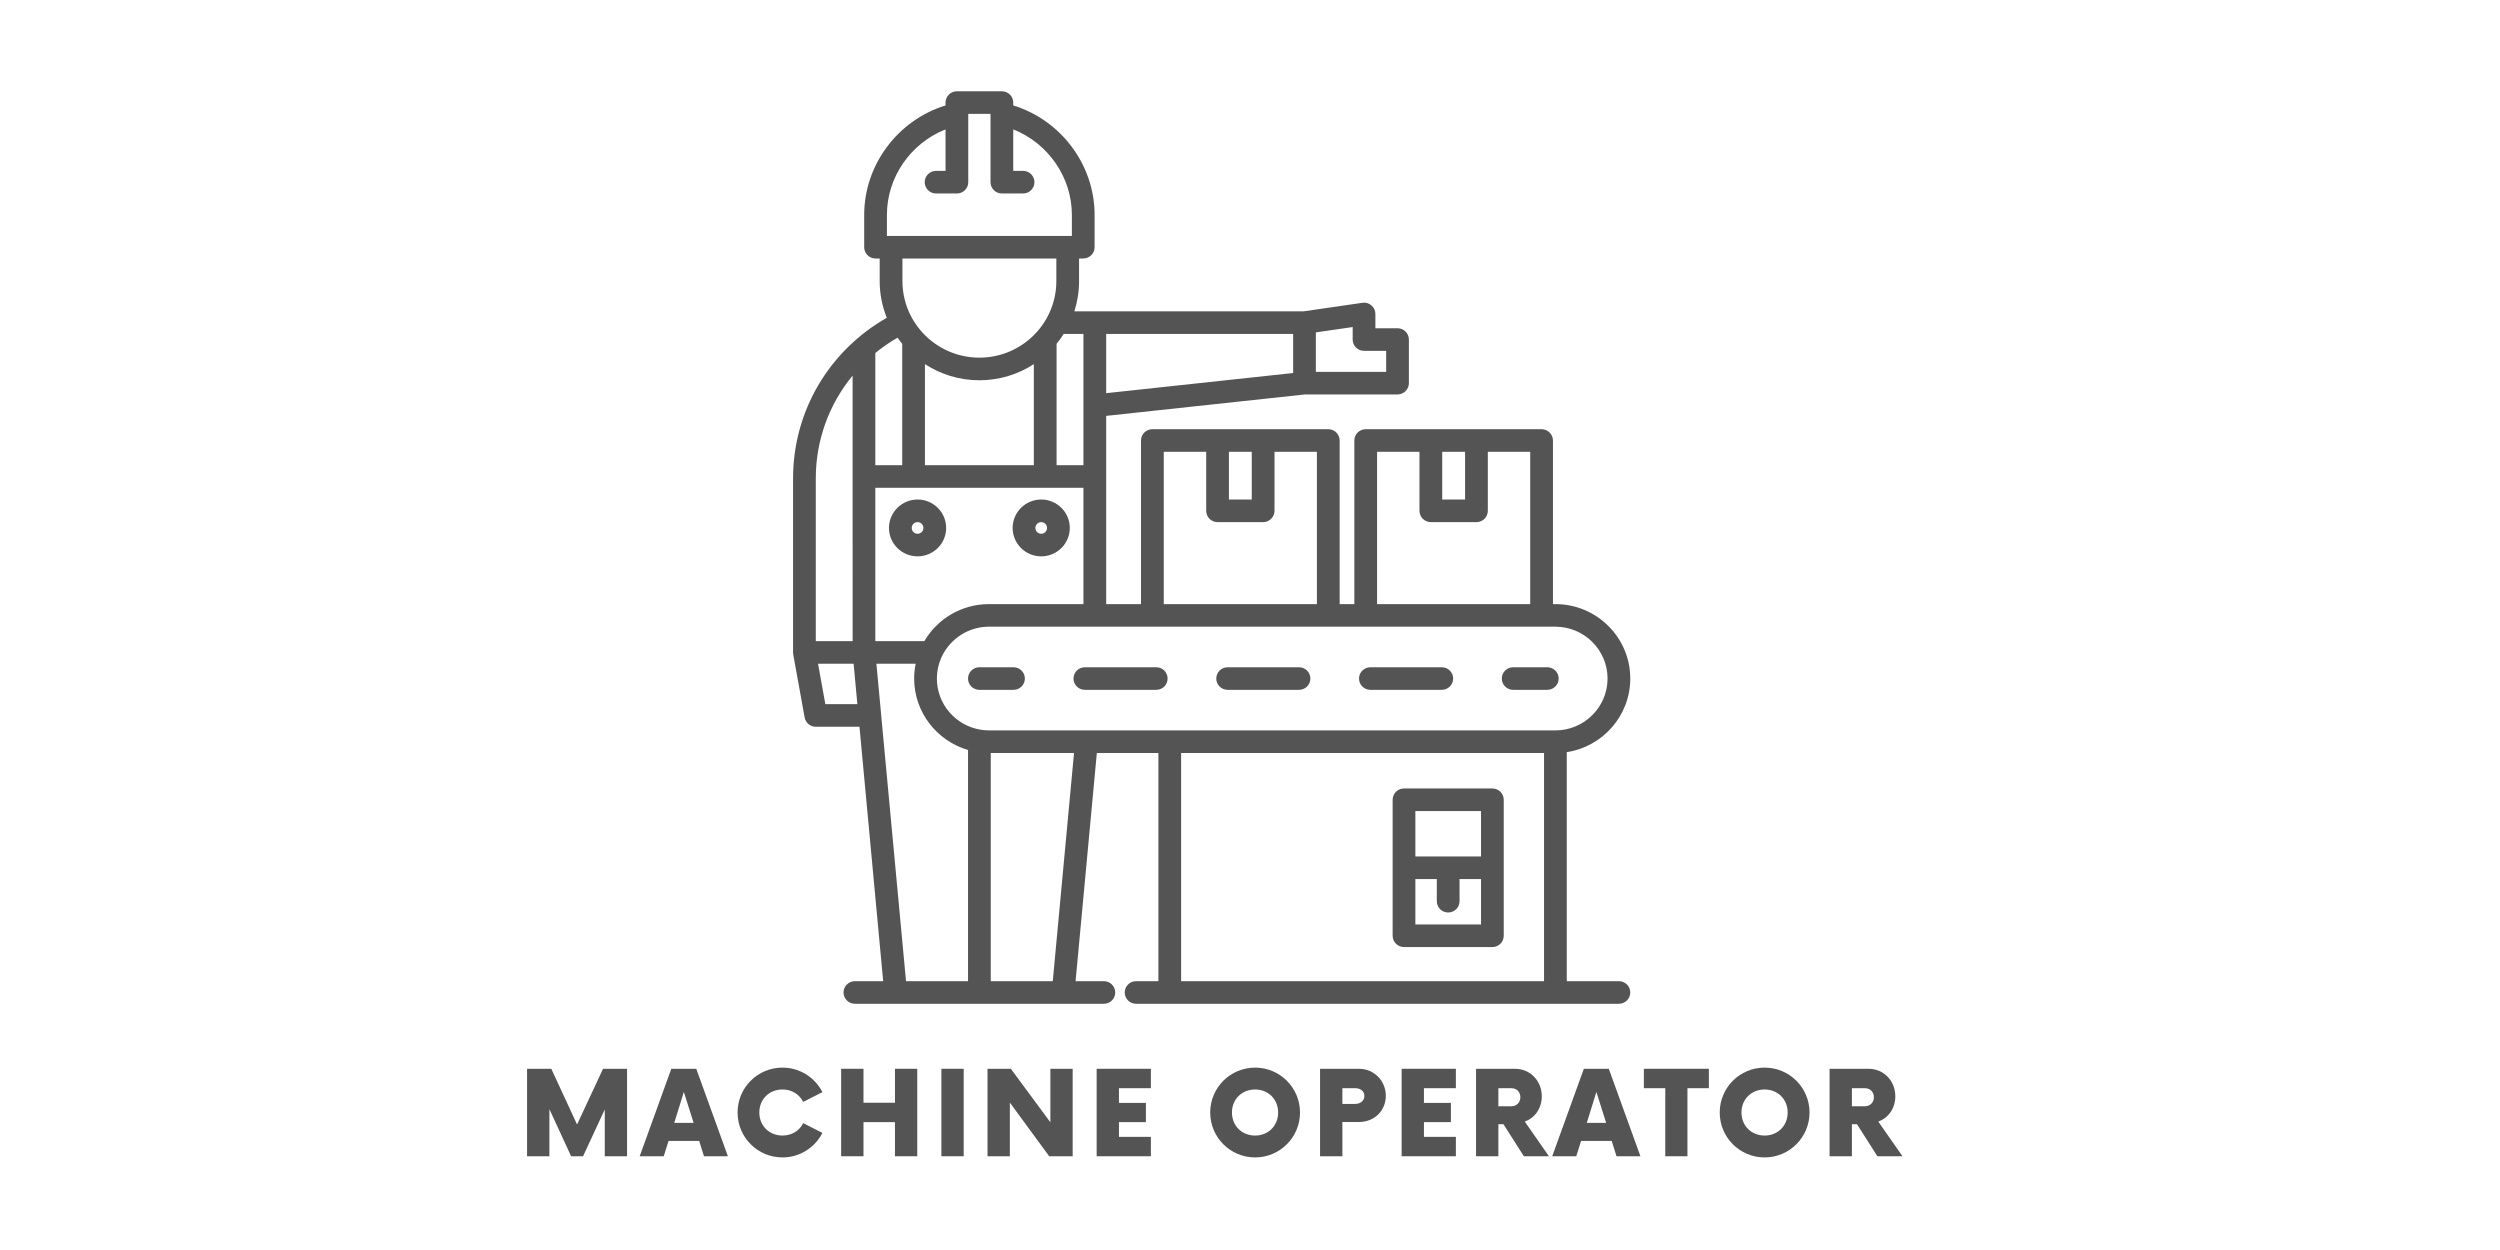 <svg xmlns="http://www.w3.org/2000/svg" xmlns:xlink="http://www.w3.org/1999/xlink" width="400" viewBox="0 0 300 150" height="200" preserveAspectRatio="xMidYMid meet"><defs><g></g><clipPath id="de5ad31354"><path d="M 95.141 10.953 L 195.641 10.953 L 195.641 120.453 L 95.141 120.453 Z M 95.141 10.953 " clip-rule="nonzero"></path></clipPath></defs><path fill="#545454" d="M 110.109 64.051 C 109.723 64.051 109.406 63.738 109.406 63.352 C 109.406 62.969 109.723 62.656 110.109 62.656 C 110.496 62.656 110.809 62.969 110.809 63.352 C 110.809 63.738 110.496 64.051 110.109 64.051 Z M 113.539 63.352 C 113.539 61.473 112 59.941 110.109 59.941 C 108.215 59.941 106.676 61.473 106.676 63.352 C 106.676 65.234 108.215 66.762 110.109 66.762 C 112 66.762 113.539 65.234 113.539 63.352 " fill-opacity="1" fill-rule="nonzero"></path><path fill="#545454" d="M 124.945 62.656 C 125.332 62.656 125.648 62.969 125.648 63.352 C 125.648 63.738 125.332 64.051 124.945 64.051 C 124.559 64.051 124.246 63.738 124.246 63.352 C 124.246 62.969 124.559 62.656 124.945 62.656 Z M 124.945 66.762 C 126.836 66.762 128.375 65.234 128.375 63.352 C 128.375 61.473 126.836 59.941 124.945 59.941 C 123.055 59.941 121.516 61.473 121.516 63.352 C 121.516 65.234 123.055 66.762 124.945 66.762 " fill-opacity="1" fill-rule="nonzero"></path><g clip-path="url(#de5ad31354)"><path fill="#545454" d="M 118.684 87.648 C 118.367 87.648 118.059 87.621 117.758 87.578 C 117.742 87.574 117.727 87.574 117.711 87.57 C 114.719 87.105 112.426 84.527 112.426 81.426 C 112.426 80.543 112.613 79.703 112.949 78.938 C 112.977 78.887 113.004 78.832 113.023 78.777 C 114.027 76.668 116.188 75.203 118.684 75.203 L 186.648 75.203 C 190.098 75.203 192.906 77.996 192.906 81.426 C 192.906 84.855 190.098 87.648 186.648 87.648 Z M 185.285 117.742 L 141.734 117.742 L 141.734 90.359 L 185.285 90.359 Z M 126.332 117.742 L 118.891 117.742 L 118.891 90.359 L 128.883 90.359 Z M 116.164 117.742 L 108.723 117.742 L 105.742 85.828 C 105.742 85.762 105.734 85.695 105.727 85.633 L 105.168 79.648 L 109.879 79.648 C 109.762 80.223 109.699 80.816 109.699 81.426 C 109.699 85.48 112.434 88.91 116.164 90 Z M 105.039 58.539 L 130.012 58.539 L 130.012 72.492 L 118.684 72.492 C 115.375 72.492 112.48 74.277 110.922 76.934 L 105.039 76.934 Z M 105.039 42.359 C 105.867 41.684 106.758 41.066 107.707 40.52 C 107.883 40.773 108.07 41.02 108.266 41.258 L 108.266 55.824 L 105.039 55.824 Z M 124.059 43.695 L 124.059 55.824 L 110.992 55.824 L 110.992 43.695 C 112.875 44.918 115.117 45.633 117.527 45.633 C 119.938 45.633 122.18 44.918 124.059 43.695 Z M 117.527 42.918 C 114.84 42.918 112.418 41.77 110.727 39.941 C 110.68 39.879 110.625 39.816 110.566 39.762 C 110.137 39.27 109.758 38.734 109.438 38.164 C 109.43 38.145 109.426 38.129 109.414 38.109 C 109.395 38.066 109.367 38.023 109.344 37.984 C 108.672 36.715 108.293 35.27 108.293 33.738 L 108.293 31.02 L 126.762 31.02 L 126.762 33.738 C 126.762 35.277 126.379 36.727 125.699 38.004 C 125.668 38.055 125.641 38.109 125.613 38.164 C 125.301 38.73 124.926 39.262 124.5 39.75 C 124.434 39.809 124.371 39.879 124.316 39.953 C 122.629 41.773 120.211 42.918 117.527 42.918 Z M 106.43 25.785 C 106.43 21.242 109.301 17.172 113.465 15.527 L 113.465 20.504 L 112.328 20.504 C 111.574 20.504 110.965 21.113 110.965 21.859 C 110.965 22.609 111.574 23.219 112.328 23.219 L 114.828 23.219 C 115.582 23.219 116.191 22.609 116.191 21.859 L 116.191 13.668 L 118.863 13.668 L 118.863 21.859 C 118.863 22.609 119.473 23.219 120.227 23.219 L 122.77 23.219 C 123.523 23.219 124.133 22.609 124.133 21.859 C 124.133 21.113 123.523 20.504 122.77 20.504 L 121.59 20.504 L 121.59 15.527 C 125.75 17.172 128.625 21.246 128.625 25.785 L 128.625 28.309 L 106.43 28.309 Z M 130.012 40.074 L 130.012 55.824 L 126.789 55.824 L 126.789 41.258 C 127.098 40.883 127.383 40.484 127.645 40.074 Z M 139.652 54.219 L 144.742 54.219 L 144.742 61.297 C 144.742 62.047 145.352 62.656 146.105 62.656 L 151.574 62.656 C 152.328 62.656 152.941 62.047 152.941 61.297 L 152.941 54.219 L 158.027 54.219 L 158.027 72.492 L 139.652 72.492 Z M 147.469 54.219 L 150.211 54.219 L 150.211 59.941 L 147.469 59.941 Z M 165.25 54.219 L 170.336 54.219 L 170.336 61.297 C 170.336 62.047 170.949 62.656 171.703 62.656 L 177.172 62.656 C 177.926 62.656 178.539 62.047 178.539 61.297 L 178.539 54.219 L 183.625 54.219 L 183.625 72.492 L 165.25 72.492 Z M 173.066 54.219 L 175.809 54.219 L 175.809 59.941 L 173.066 59.941 Z M 99.039 84.496 L 98.164 79.648 L 102.434 79.648 L 102.883 84.496 Z M 97.895 57.402 C 97.895 52.805 99.5 48.488 102.312 45.074 L 102.312 57.184 L 102.316 76.934 L 97.895 76.934 Z M 132.742 40.074 L 155.176 40.074 L 155.176 44.762 L 132.742 47.18 Z M 157.902 39.887 L 162.32 39.246 L 162.32 40.746 C 162.32 41.496 162.93 42.102 163.684 42.102 L 166.34 42.102 L 166.34 44.621 L 157.902 44.621 Z M 194.27 117.742 L 188.012 117.742 L 188.012 90.258 C 192.32 89.602 195.633 85.891 195.633 81.426 C 195.633 76.5 191.602 72.492 186.648 72.492 L 186.355 72.492 L 186.355 52.863 C 186.355 52.113 185.742 51.504 184.992 51.504 L 163.883 51.504 C 163.133 51.504 162.52 52.113 162.52 52.863 L 162.52 72.492 L 160.758 72.492 L 160.758 52.863 C 160.758 52.113 160.145 51.504 159.395 51.504 L 138.285 51.504 C 137.531 51.504 136.922 52.113 136.922 52.863 L 136.922 72.492 L 132.742 72.492 L 132.742 49.906 L 156.613 47.332 L 167.703 47.332 C 168.457 47.332 169.066 46.727 169.066 45.977 L 169.066 40.746 C 169.066 39.996 168.457 39.391 167.703 39.391 L 165.047 39.391 L 165.047 37.676 C 165.047 37.281 164.875 36.906 164.578 36.652 C 164.277 36.391 163.879 36.273 163.484 36.336 L 156.441 37.359 L 128.922 37.359 C 129.289 36.219 129.488 35 129.488 33.738 L 129.488 31.02 L 129.988 31.02 C 130.742 31.02 131.352 30.414 131.352 29.664 L 131.352 25.785 C 131.352 19.77 127.309 14.41 121.59 12.652 L 121.59 12.312 C 121.59 11.562 120.98 10.953 120.227 10.953 L 114.828 10.953 C 114.074 10.953 113.465 11.562 113.465 12.312 L 113.465 12.652 C 107.746 14.41 103.703 19.77 103.703 25.785 L 103.703 29.664 C 103.703 30.414 104.312 31.02 105.066 31.02 L 105.562 31.02 L 105.562 33.738 C 105.562 35.289 105.867 36.77 106.414 38.133 C 99.445 42.113 95.168 49.379 95.168 57.402 L 95.168 78.289 C 95.168 78.301 95.168 78.316 95.168 78.328 C 95.172 78.355 95.172 78.383 95.176 78.414 C 95.176 78.438 95.18 78.457 95.184 78.48 C 95.184 78.496 95.188 78.516 95.188 78.531 L 96.555 86.094 C 96.672 86.738 97.234 87.211 97.895 87.211 L 103.137 87.211 L 105.98 117.742 L 102.59 117.742 C 101.836 117.742 101.223 118.348 101.223 119.098 C 101.223 119.848 101.836 120.453 102.59 120.453 L 132.465 120.453 C 133.219 120.453 133.828 119.848 133.828 119.098 C 133.828 118.348 133.219 117.742 132.465 117.742 L 129.07 117.742 L 131.621 90.359 L 139.008 90.359 L 139.008 117.742 L 136.328 117.742 C 135.574 117.742 134.965 118.348 134.965 119.098 C 134.965 119.848 135.574 120.453 136.328 120.453 L 194.27 120.453 C 195.023 120.453 195.633 119.848 195.633 119.098 C 195.633 118.348 195.023 117.742 194.27 117.742 " fill-opacity="1" fill-rule="nonzero"></path></g><path fill="#545454" d="M 121.621 80.07 L 117.527 80.07 C 116.773 80.07 116.164 80.676 116.164 81.426 C 116.164 82.176 116.773 82.781 117.527 82.781 L 121.621 82.781 C 122.371 82.781 122.984 82.176 122.984 81.426 C 122.984 80.676 122.371 80.07 121.621 80.07 " fill-opacity="1" fill-rule="nonzero"></path><path fill="#545454" d="M 155.883 80.07 L 147.316 80.07 C 146.562 80.07 145.953 80.676 145.953 81.426 C 145.953 82.176 146.562 82.781 147.316 82.781 L 155.883 82.781 C 156.637 82.781 157.246 82.176 157.246 81.426 C 157.246 80.676 156.637 80.07 155.883 80.07 " fill-opacity="1" fill-rule="nonzero"></path><path fill="#545454" d="M 138.75 80.07 L 130.184 80.07 C 129.43 80.07 128.82 80.676 128.82 81.426 C 128.82 82.176 129.43 82.781 130.184 82.781 L 138.75 82.781 C 139.504 82.781 140.113 82.176 140.113 81.426 C 140.113 80.676 139.504 80.07 138.75 80.07 " fill-opacity="1" fill-rule="nonzero"></path><path fill="#545454" d="M 173.012 80.07 L 164.449 80.07 C 163.695 80.07 163.082 80.676 163.082 81.426 C 163.082 82.176 163.695 82.781 164.449 82.781 L 173.012 82.781 C 173.766 82.781 174.379 82.176 174.379 81.426 C 174.379 80.676 173.766 80.07 173.012 80.07 " fill-opacity="1" fill-rule="nonzero"></path><path fill="#545454" d="M 185.672 80.07 L 181.578 80.07 C 180.828 80.07 180.215 80.676 180.215 81.426 C 180.215 82.176 180.828 82.781 181.578 82.781 L 185.672 82.781 C 186.426 82.781 187.039 82.176 187.039 81.426 C 187.039 80.676 186.426 80.07 185.672 80.07 " fill-opacity="1" fill-rule="nonzero"></path><path fill="#545454" d="M 169.844 105.488 L 172.418 105.488 L 172.418 108.145 C 172.418 108.895 173.027 109.5 173.781 109.5 C 174.535 109.5 175.145 108.895 175.145 108.145 L 175.145 105.488 L 177.723 105.488 L 177.723 110.934 L 169.844 110.934 Z M 169.844 97.328 L 177.723 97.328 L 177.723 102.773 L 169.844 102.773 Z M 168.48 113.648 L 179.086 113.648 C 179.84 113.648 180.449 113.039 180.449 112.289 L 180.449 95.973 C 180.449 95.223 179.84 94.617 179.086 94.617 L 168.48 94.617 C 167.727 94.617 167.117 95.223 167.117 95.973 L 167.117 112.289 C 167.117 113.039 167.727 113.648 168.48 113.648 " fill-opacity="1" fill-rule="nonzero"></path><g fill="#545454" fill-opacity="1"><g transform="translate(62.287, 138.75)"><g><path d="M 10.078 -10.496 L 6.961 -3.812 L 3.867 -10.496 L 0.961 -10.496 L 0.961 0 L 3.641 0 L 3.641 -5.652 L 6.246 0 L 7.68 0 L 10.285 -5.617 L 10.285 0 L 12.961 0 L 12.961 -10.496 Z M 10.078 -10.496 "></path></g></g></g><g fill="#545454" fill-opacity="1"><g transform="translate(77.078, 138.75)"><g><path d="M 7.398 0 L 10.27 0 L 6.473 -10.496 L 3.48 -10.496 L -0.316 0 L 2.57 0 L 3.148 -1.836 L 6.824 -1.836 Z M 3.832 -4.008 L 4.984 -7.715 L 6.156 -4.008 Z M 3.832 -4.008 "></path></g></g></g><g fill="#545454" fill-opacity="1"><g transform="translate(87.915, 138.75)"><g><path d="M 5.984 0.141 C 8.066 0.141 9.883 -1.051 10.777 -2.801 L 8.469 -3.973 C 8.012 -3.062 7.102 -2.484 5.984 -2.484 C 4.391 -2.484 3.203 -3.656 3.203 -5.25 C 3.203 -6.84 4.391 -8.012 5.984 -8.012 C 7.102 -8.012 8.012 -7.434 8.469 -6.523 L 10.777 -7.695 C 9.883 -9.445 8.066 -10.637 5.984 -10.637 C 2.992 -10.637 0.594 -8.223 0.594 -5.25 C 0.594 -2.273 2.992 0.141 5.984 0.141 Z M 5.984 0.141 "></path></g></g></g><g fill="#545454" fill-opacity="1"><g transform="translate(99.977, 138.75)"><g><path d="M 7.418 -10.496 L 7.418 -6.422 L 3.641 -6.422 L 3.641 -10.496 L 0.961 -10.496 L 0.961 0 L 3.641 0 L 3.641 -4.094 L 7.418 -4.094 L 7.418 0 L 10.094 0 L 10.094 -10.496 Z M 7.418 -10.496 "></path></g></g></g><g fill="#545454" fill-opacity="1"><g transform="translate(111.916, 138.75)"><g><path d="M 1.051 0 L 3.727 0 L 3.727 -10.496 L 1.051 -10.496 Z M 1.051 0 "></path></g></g></g><g fill="#545454" fill-opacity="1"><g transform="translate(117.541, 138.75)"><g><path d="M 8.504 -10.496 L 8.504 -4.074 L 3.762 -10.496 L 0.961 -10.496 L 0.961 0 L 3.641 0 L 3.641 -6.438 L 8.363 0 L 11.18 0 L 11.18 -10.496 Z M 8.504 -10.496 "></path></g></g></g><g fill="#545454" fill-opacity="1"><g transform="translate(130.547, 138.75)"><g><path d="M 7.559 -8.168 L 7.559 -10.496 L 1.051 -10.496 L 1.051 0 L 7.559 0 L 7.559 -2.328 L 3.727 -2.328 L 3.727 -4.094 L 6.961 -4.094 L 6.961 -6.402 L 3.727 -6.402 L 3.727 -8.168 Z M 7.559 -8.168 "></path></g></g></g><g fill="#545454" fill-opacity="1"><g transform="translate(139.566, 138.75)"><g></g></g></g><g fill="#545454" fill-opacity="1"><g transform="translate(144.631, 138.75)"><g><path d="M 5.984 0.141 C 8.957 0.141 11.371 -2.273 11.371 -5.25 C 11.371 -8.223 8.957 -10.637 5.984 -10.637 C 2.992 -10.637 0.594 -8.223 0.594 -5.25 C 0.594 -2.273 2.992 0.141 5.984 0.141 Z M 5.984 -2.484 C 4.391 -2.484 3.203 -3.656 3.203 -5.25 C 3.203 -6.84 4.391 -8.012 5.984 -8.012 C 7.559 -8.012 8.746 -6.84 8.746 -5.25 C 8.746 -3.656 7.559 -2.484 5.984 -2.484 Z M 5.984 -2.484 "></path></g></g></g><g fill="#545454" fill-opacity="1"><g transform="translate(157.445, 138.75)"><g><path d="M 5.633 -10.496 L 0.961 -10.496 L 0.961 0 L 3.641 0 L 3.641 -4.109 L 5.633 -4.109 C 7.453 -4.109 8.852 -5.441 8.852 -7.262 C 8.852 -9.043 7.453 -10.496 5.633 -10.496 Z M 5.195 -6.281 L 3.641 -6.281 L 3.641 -8.168 L 5.195 -8.168 C 5.824 -8.168 6.281 -7.785 6.281 -7.242 C 6.281 -6.684 5.824 -6.281 5.195 -6.281 Z M 5.195 -6.281 "></path></g></g></g><g fill="#545454" fill-opacity="1"><g transform="translate(167.146, 138.75)"><g><path d="M 7.559 -8.168 L 7.559 -10.496 L 1.051 -10.496 L 1.051 0 L 7.559 0 L 7.559 -2.328 L 3.727 -2.328 L 3.727 -4.094 L 6.961 -4.094 L 6.961 -6.402 L 3.727 -6.402 L 3.727 -8.168 Z M 7.559 -8.168 "></path></g></g></g><g fill="#545454" fill-opacity="1"><g transform="translate(176.164, 138.75)"><g><path d="M 6.805 -4.164 C 8.012 -4.582 8.852 -5.754 8.852 -7.191 C 8.852 -9.008 7.504 -10.496 5.633 -10.496 L 0.961 -10.496 L 0.961 0 L 3.641 0 L 3.641 -3.848 L 4.25 -3.848 L 6.699 0 L 9.711 0 Z M 5.195 -6 L 3.641 -6 L 3.641 -8.168 L 5.195 -8.168 C 5.824 -8.168 6.281 -7.715 6.281 -7.086 C 6.281 -6.457 5.824 -6 5.195 -6 Z M 5.195 -6 "></path></g></g></g><g fill="#545454" fill-opacity="1"><g transform="translate(186.582, 138.75)"><g><path d="M 7.398 0 L 10.27 0 L 6.473 -10.496 L 3.48 -10.496 L -0.316 0 L 2.57 0 L 3.148 -1.836 L 6.824 -1.836 Z M 3.832 -4.008 L 4.984 -7.715 L 6.156 -4.008 Z M 3.832 -4.008 "></path></g></g></g><g fill="#545454" fill-opacity="1"><g transform="translate(197.419, 138.75)"><g><path d="M 7.645 -10.496 L -0.156 -10.496 L -0.156 -8.168 L 2.414 -8.168 L 2.414 0 L 5.074 0 L 5.074 -8.168 L 7.645 -8.168 Z M 7.645 -10.496 "></path></g></g></g><g fill="#545454" fill-opacity="1"><g transform="translate(205.773, 138.75)"><g><path d="M 5.984 0.141 C 8.957 0.141 11.371 -2.273 11.371 -5.25 C 11.371 -8.223 8.957 -10.637 5.984 -10.637 C 2.992 -10.637 0.594 -8.223 0.594 -5.25 C 0.594 -2.273 2.992 0.141 5.984 0.141 Z M 5.984 -2.484 C 4.391 -2.484 3.203 -3.656 3.203 -5.25 C 3.203 -6.84 4.391 -8.012 5.984 -8.012 C 7.559 -8.012 8.746 -6.84 8.746 -5.25 C 8.746 -3.656 7.559 -2.484 5.984 -2.484 Z M 5.984 -2.484 "></path></g></g></g><g fill="#545454" fill-opacity="1"><g transform="translate(218.587, 138.75)"><g><path d="M 6.805 -4.164 C 8.012 -4.582 8.852 -5.754 8.852 -7.191 C 8.852 -9.008 7.504 -10.496 5.633 -10.496 L 0.961 -10.496 L 0.961 0 L 3.641 0 L 3.641 -3.848 L 4.25 -3.848 L 6.699 0 L 9.711 0 Z M 5.195 -6 L 3.641 -6 L 3.641 -8.168 L 5.195 -8.168 C 5.824 -8.168 6.281 -7.715 6.281 -7.086 C 6.281 -6.457 5.824 -6 5.195 -6 Z M 5.195 -6 "></path></g></g></g></svg>